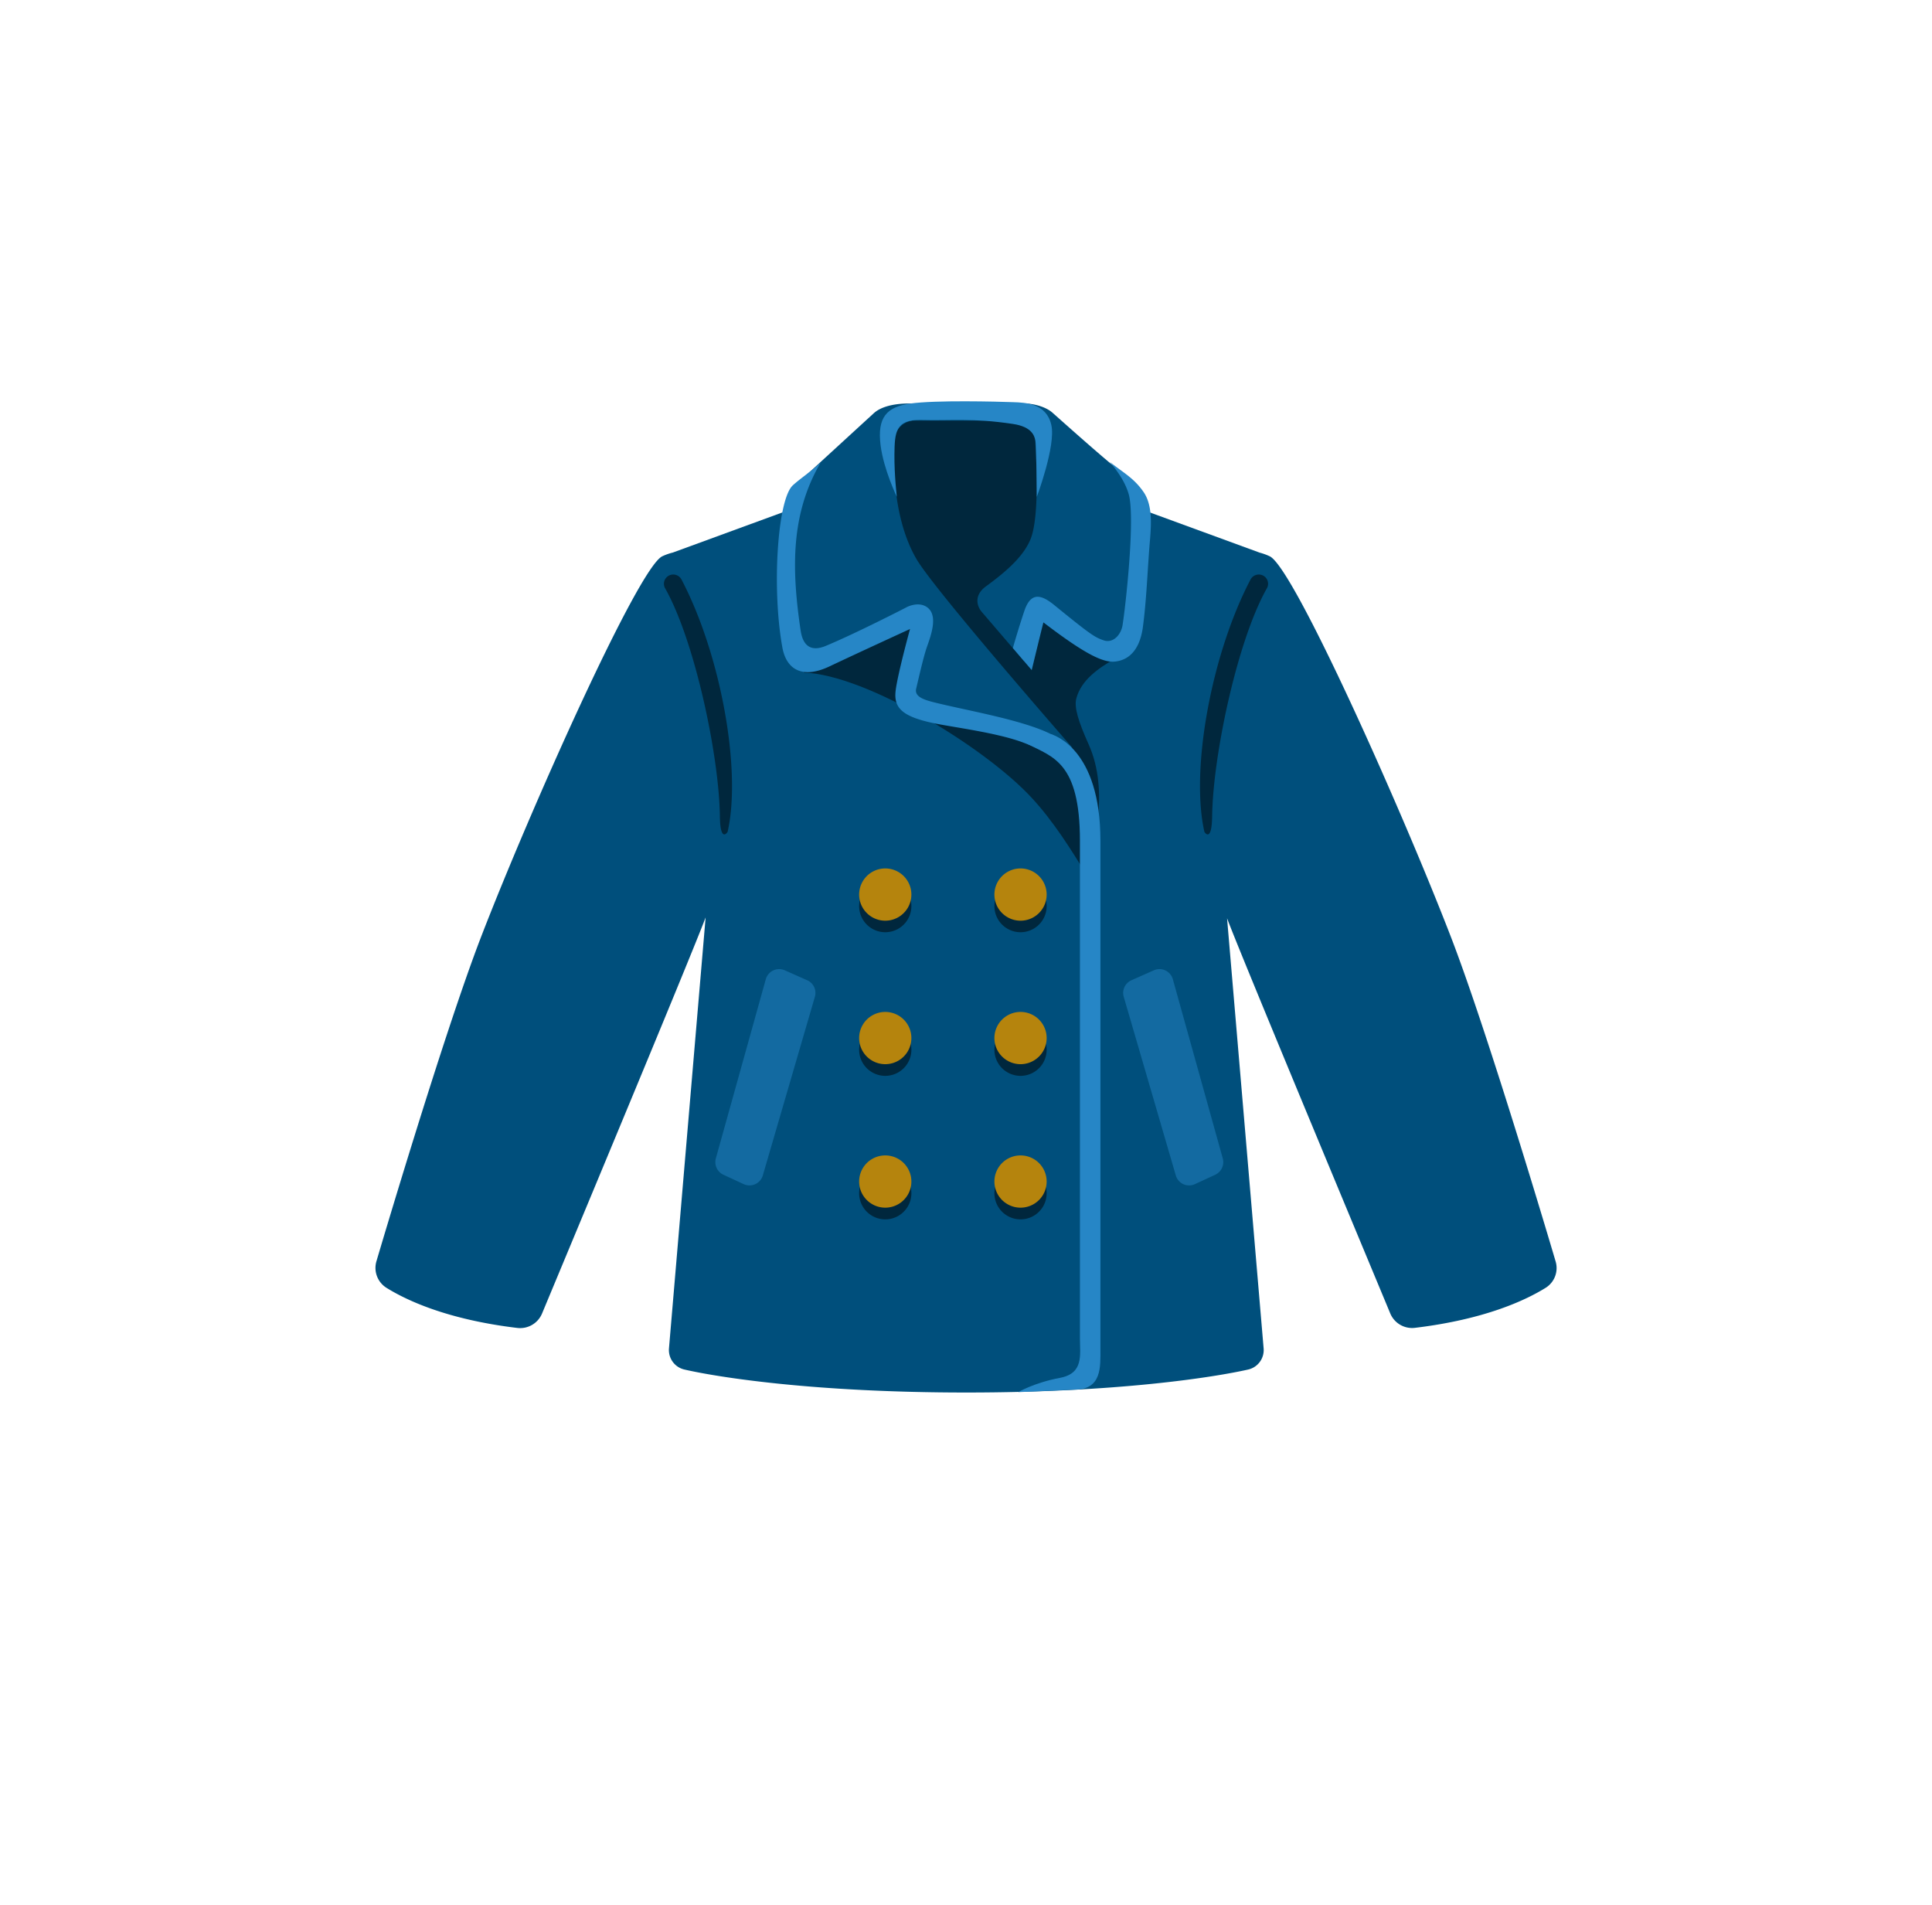<svg width="71" height="70" viewBox="0 0 71 70" fill="none" xmlns="http://www.w3.org/2000/svg"><path d="M57.16 46.328s-2.422-8.216-3.829-11.869c-1.768-4.591-5.783-13.602-6.669-14.016a2.13 2.13 0 0 0-.369-.134l-5.463-2H30.178l-5.45 1.996a2.07 2.07 0 0 0-.39.138c-.886.418-4.89 9.397-6.67 14.016-1.405 3.653-3.828 11.87-3.828 11.87a.863.863 0 0 0 .359.994c.728.454 2.225 1.167 4.813 1.477a.872.872 0 0 0 .907-.528c.411-.988 5.498-13.176 6.012-14.558l-1.347 15.842a.734.734 0 0 0 .57.773c1.244.285 4.77.844 10.357.844 5.582 0 9.109-.563 10.357-.844a.734.734 0 0 0 .57-.773l-1.344-15.81c.51 1.37 5.59 13.535 5.998 14.523a.87.87 0 0 0 .907.527c2.584-.31 4.085-1.023 4.813-1.477a.856.856 0 0 0 .348-.99Z" fill="#004F7C"/><path d="M32.533 34.258a.96.96 0 1 0 0-1.92.96.96 0 0 0 0 1.92Zm4.971 0a.96.96 0 1 0 0-1.92.96.96 0 0 0 0 1.92Zm-4.971 5.278a.96.96 0 1 0 0-1.92.96.96 0 0 0 0 1.92Zm4.971 0a.96.96 0 1 0 0-1.92.96.96 0 0 0 0 1.92Zm-4.971 5.274a.96.96 0 1 0 0-1.92.96.96 0 0 0 0 1.92Zm4.971 0a.96.96 0 1 0 0-1.92.96.96 0 0 0 0 1.92Z" fill="#00273D"/><path d="M32.533 33.834a.96.96 0 1 0 0-1.92.96.96 0 0 0 0 1.92Zm4.971 0a.96.96 0 1 0 0-1.92.96.96 0 0 0 0 1.92Zm-4.971 5.273a.96.96 0 1 0 0-1.92.96.96 0 0 0 0 1.92Zm4.971 0a.96.96 0 1 0 0-1.92.96.96 0 0 0 0 1.92Zm-4.971 5.273a.96.96 0 1 0 0-1.92.96.96 0 0 0 0 1.92Zm4.971 0a.96.96 0 1 0 0-1.92.96.96 0 0 0 0 1.92Z" fill="#B5840D"/><path opacity=".5" d="m29.664 36.023-.822-.365a.51.51 0 0 0-.7.33l-1.835 6.581a.512.512 0 0 0 .278.601l.745.345a.509.509 0 0 0 .703-.32l1.912-6.56a.509.509 0 0 0-.28-.612Zm11.915 0 .823-.365a.51.51 0 0 1 .7.33l1.834 6.581a.512.512 0 0 1-.277.601l-.746.345a.509.509 0 0 1-.703-.32l-1.912-6.56a.509.509 0 0 1 .281-.612Z" fill="#2686C6"/><path d="M40.007 27.354c-.383-.854-.538-1.364-.453-1.684.176-.679.816-1.118 1.424-1.466-.035-.025-2.753-9.01-2.753-9.01H32.8l-3.255 9.523c2.296.078 6.676 2.764 8.37 4.602.81.876 1.442 1.895 2.068 2.911.172-1.023.812-3.122.024-4.876Z" fill="#00273D"/><path d="m32.121 15.176-3.013 2.763s-.323 2.584-.285 4.142c.043 1.687.243 2.612 1.361 2.159 1.118-.454 2.697-1.213 3.09-1.41.394-.197.784-.334.538.295-.246.63-.485 1.874-.513 1.983-.127.47-.204.815 1.09 1.097 1.293.28 5.027 1.28 5.027 1.28s-5.062-5.787-5.734-6.937c-.823-1.406-.868-3.322-.823-4.356a.767.767 0 0 1 .767-.735h3.65c.403 0 .737.313.765.714.067 1.02.134 2.858-.161 3.621-.274.707-1.04 1.311-1.646 1.755-.436.316-.362.724-.12.98l1.523 1.776s.359-1.674.573-1.755c.215-.08 1.36 1.041 2.352 1.4.675.246.992-.482 1.062-.904.07-.418.446-3.804.362-4.384-.088-.576-.432-1.104-.816-1.35-.291-.186-1.782-1.512-2.492-2.144-.243-.218-.7-.338-1.027-.338H33.37c-.548.004-1.002.127-1.248.348Z" fill="#004F7C"/><path d="M42.025 18.08c-.362-.524-.752-.71-1.241-1.107.302.362.577.759.703 1.213.232.92-.127 4.137-.235 4.795-.06.351-.345.664-.686.552-.334-.113-.468-.194-1.832-1.305-.527-.428-.868-.428-1.09.222a32.59 32.59 0 0 0-.421 1.364l.692.812s.33-1.367.43-1.754c1.581 1.21 2.221 1.49 2.646 1.438.823-.099.96-.97 1.002-1.21.151-1.1.176-2.225.275-3.332.035-.49.091-1.206-.243-1.688Zm-3.378 8.91c-1.027-.521-2.968-.852-4.198-1.15-.418-.102-.84-.204-.784-.517.06-.246.257-1.132.39-1.523.134-.39.447-1.174.018-1.483-.324-.236-.753-.004-.753-.004-.02.014-1.905.981-2.977 1.424-.45.186-.823.095-.921-.573-.331-2.243-.373-4.268.738-6.17-.264.267-.749.587-1.023.84-.57.517-.777 3.818-.384 5.966.141.77.7 1.178 1.737.686.992-.471 2.953-1.371 2.953-1.371s-.46 1.673-.53 2.278c-.067.605.221.932 1.378 1.178.752.161 2.397.355 3.375.741 1.177.468 1.511.616 2.341 1.656-.264-.92-.517-1.553-1.36-1.979Z" fill="#2686C6"/><path d="m39.484 51.067-2.064.092s.58-.345 1.53-.524c.882-.165.737-.844.737-1.438V30.898c0-2.91-1.019-3.076-1.905-3.55l.868-.363c.085.046 1.79.528 1.79 3.913v18.665c0 .664.06 1.504-.956 1.504Zm-6.526-32.811s-.481-.988-.597-1.892c-.13-1.037.232-1.41 1.086-1.533.925-.133 3.22-.073 3.783-.052.478.014 1.23.053 1.406.84.172.76-.534 2.64-.534 2.64s-.014-1.933-.053-2.081c-.039-.148-.112-.492-.82-.598-1.525-.228-2.302-.116-3.367-.147-.97-.028-.98.481-.992 1.262-.006.777.088 1.56.088 1.56Z" fill="#2686C6"/><path d="M26.455 29.991c-.028-2.211-.921-6.444-2.011-8.37a.34.34 0 0 1-.007-.324.343.343 0 0 1 .608 0c1.445 2.756 2.211 7 1.695 9.27.003 0-.271.444-.285-.576Zm18.091 0c.028-2.211.92-6.444 2.01-8.37a.34.34 0 0 0 .008-.324.343.343 0 0 0-.608 0c-1.445 2.756-2.212 7-1.695 9.27-.004 0 .27.444.285-.576Z" fill="#00273D"/></svg>